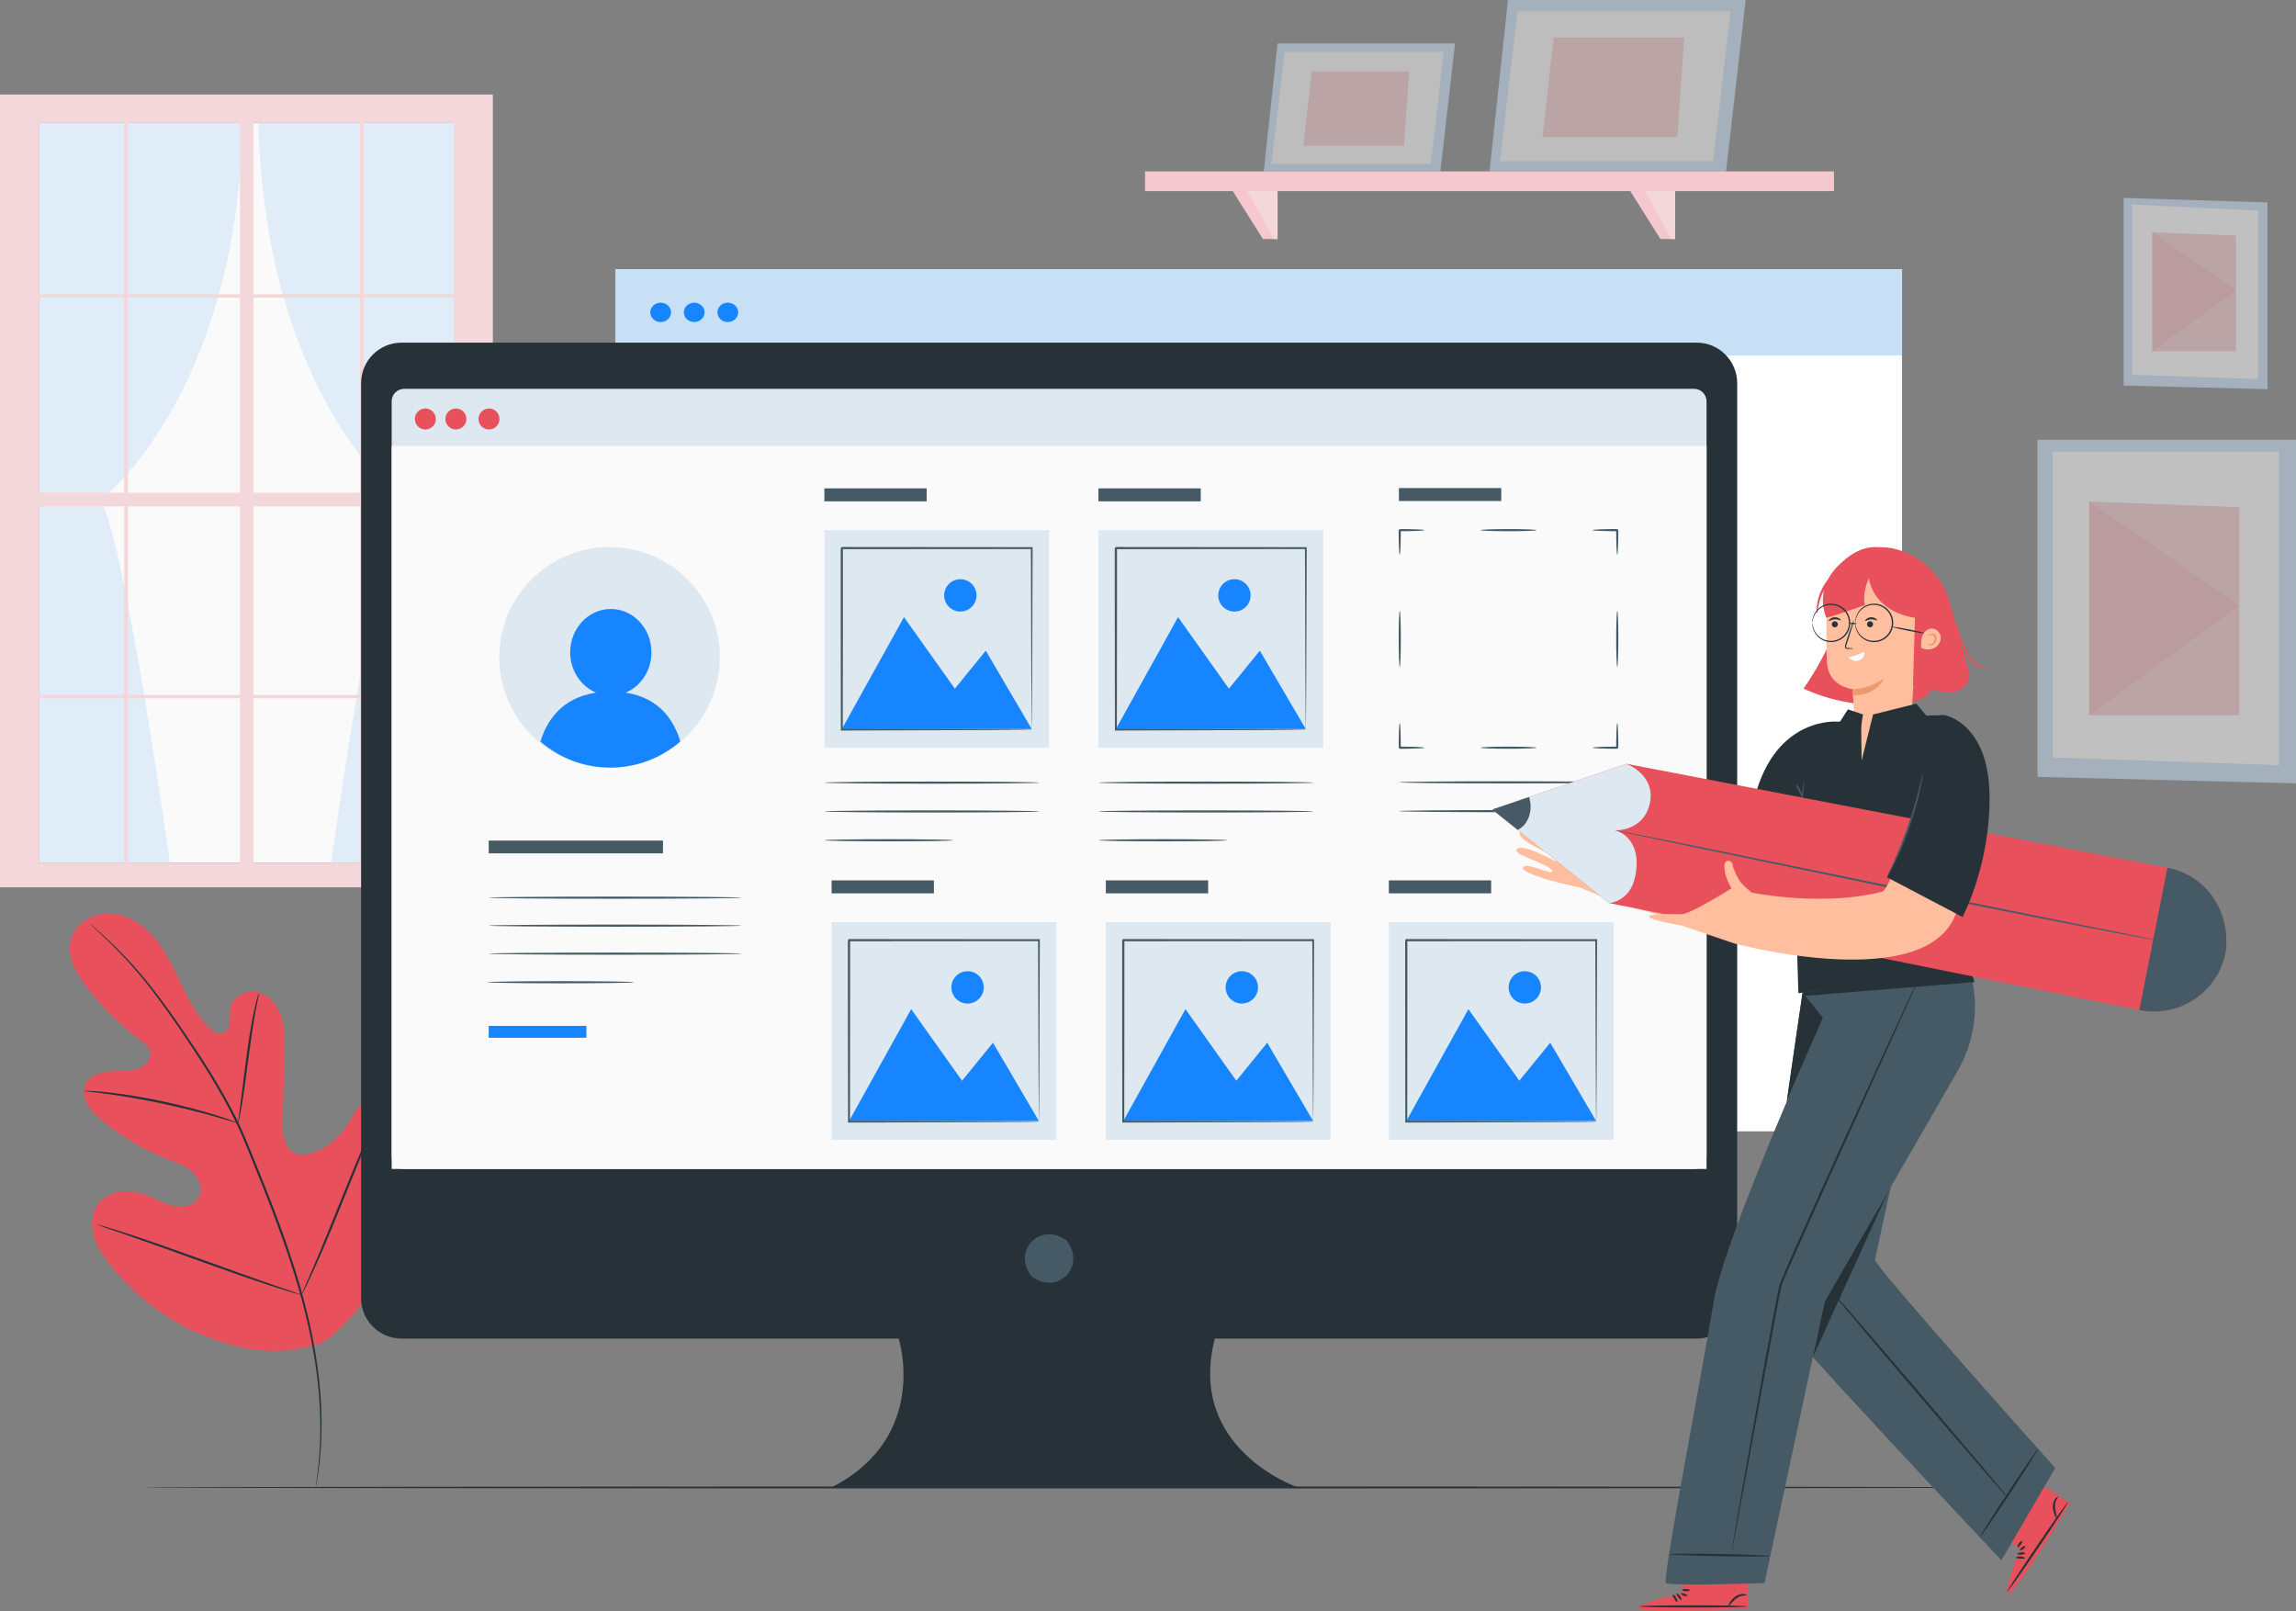 <svg width="895" height="628" viewBox="0 0 895 628" fill="none" xmlns="http://www.w3.org/2000/svg">
<rect x="0" y="0" width="895" height="628" fill="#808080" stroke="none"/>
<title>Vasundhara Portfolio Mobile</title>
<g clip-path="url(#clip0_30_5027)">
<path d="M180.13 47.836H15.275V336.309H180.13V47.836Z" fill="#FAFAFA"/>
<path opacity="0.5" d="M66.633 339.068C66.633 339.068 48.584 209.279 39.108 195.024C39.108 195.024 93.12 154.471 94.766 44.544H12.813V339.068H66.633Z" fill="#C7E0F6"/>
<path opacity="0.5" d="M128.758 338.489C128.758 338.489 146.806 208.7 156.283 194.446C156.283 194.446 102.27 153.892 100.624 43.965H182.577V338.489H128.758Z" fill="#C7E0F6"/>
<path d="M184.475 36.845H176.838H0V41.384V47.837V336.324V341.085V345.847H192.113V341.085V336.324V36.845H184.475ZM48.421 197.383V270.866H15.275V197.383H48.421ZM15.275 192.058V116.009H48.406V192.058H15.275ZM98.845 192.058V116.009H140.296V192.058H98.845ZM140.296 197.383V270.866H98.845V197.383H140.296ZM49.889 192.058V116.009H93.535V192.058H49.889ZM93.535 197.383V270.866H49.889V197.383H93.535ZM49.889 114.704V47.837H93.535V114.704H49.889ZM93.535 272.171V336.324H49.889V272.171H93.535ZM98.845 272.171H140.296V336.324H98.845V272.171ZM98.845 114.704V47.837H140.296V114.704H98.845ZM141.779 197.383H176.838V270.866H141.779V197.383ZM141.779 192.058V116.009H176.838V192.058H141.779ZM176.823 114.704H141.779V47.837H176.838V114.704H176.823ZM48.421 47.837V114.704H15.275V47.837H48.421ZM15.275 272.171H48.406V336.324H15.275V272.171ZM141.779 336.324V272.171H176.838V336.324H141.779Z" fill="#F3D7DB"/>
<path d="M741.431 104.973H239.852V440.971H741.431V104.973Z" fill="white"/>
<path d="M741.431 104.973H239.852V138.54H741.431V104.973Z" fill="#C7E0F6"/>
<path d="M261.579 121.75C261.579 123.826 259.769 125.517 257.53 125.517C255.291 125.517 253.481 123.826 253.481 121.75C253.481 119.673 255.291 117.982 257.53 117.982C259.769 117.982 261.579 119.673 261.579 121.75Z" fill="#1785FF"/>
<path d="M274.659 121.75C274.659 123.826 272.85 125.517 270.61 125.517C268.371 125.517 266.562 123.826 266.562 121.75C266.562 119.673 268.371 117.982 270.61 117.982C272.85 117.982 274.659 119.673 274.659 121.75Z" fill="#1785FF"/>
<path d="M287.754 121.75C287.754 123.826 285.945 125.517 283.706 125.517C281.466 125.517 279.657 123.826 279.657 121.75C279.657 119.673 281.466 117.982 283.706 117.982C285.93 117.982 287.754 119.673 287.754 121.75Z" fill="#1785FF"/>
<g opacity="0.5">
<path d="M895 171.381H794.227V302.816L895 305.338V171.381Z" fill="#C7E0F6"/>
<path d="M888.371 176.053H800.189V295.251L888.371 298.233V176.053Z" fill="white"/>
<path d="M872.918 197.709L814.412 195.484V278.801H872.918V197.709Z" fill="#F5C7CA"/>
<path d="M814.412 278.801L872.918 235.993L814.412 195.484V278.801Z" fill="#F6B8BC"/>
</g>
<g opacity="0.5">
<path d="M883.892 78.897L827.803 77.147V150.288L883.892 151.697V78.897Z" fill="#C7E0F6"/>
<path d="M880.199 82.071L831.125 79.742V146.09L880.199 147.752V82.071Z" fill="white"/>
<path d="M871.598 91.802L839.03 90.556V136.924H871.598V91.802Z" fill="#F5C7CA"/>
<path d="M839.03 136.924L871.598 113.102L839.03 90.556V136.924Z" fill="#F6B8BC"/>
</g>
<g opacity="0.5">
<path d="M498.005 16.924L492.636 66.808H561.479L567.189 16.924H498.005Z" fill="#C7E0F6"/>
<path d="M500.838 20.217L495.617 63.856H557.742L562.769 20.217H500.838Z" fill="#FAFAFA"/>
<path d="M511.293 27.856L508.075 56.81H547.286L549.288 27.856H511.293Z" fill="#F5C7CA"/>
</g>
<g opacity="0.5">
<path d="M587.818 0L580.625 66.808H672.841L680.478 0H587.818Z" fill="#C7E0F6"/>
<path d="M591.614 4.391L584.615 62.847H667.828L674.561 4.391H591.614Z" fill="#FAFAFA"/>
<path d="M605.614 14.626L601.314 53.414H653.828L656.512 14.626H605.614Z" fill="#F5C7CA"/>
</g>
<path d="M714.9 66.808H446.351V74.492H714.9V66.808Z" fill="#F4C8CE"/>
<path d="M492.295 93.166L480.55 74.492H498.005V93.166H492.295Z" fill="#F4C8CE"/>
<path d="M486.215 74.492L496.611 93.166H498.005V74.492H486.215Z" fill="#F3D7DB"/>
<path d="M647.243 93.166L635.498 74.492H652.953V93.166H647.243Z" fill="#F4C8CE"/>
<path d="M641.163 74.492L651.559 93.166H652.953V74.492H641.163Z" fill="#F3D7DB"/>
<path d="M125.124 523.59C149.832 507.408 156.105 476.436 155.838 448.461C155.793 443.789 156.431 438.879 154.281 434.726C152.13 430.573 146.954 427.65 142.668 429.519C139.124 431.062 137.493 435.067 135.446 438.345C132.732 442.721 128.743 446.296 124.101 448.535C121.046 450.004 117.308 450.864 114.372 449.173C110.353 446.859 109.997 441.282 110.145 436.639C110.412 427.992 110.679 419.344 110.946 410.682C111.095 406.039 111.213 401.307 109.864 396.857C108.514 392.422 105.385 388.239 100.936 386.904C96.487 385.554 90.895 387.972 89.843 392.496C89.398 394.38 89.739 396.353 89.561 398.266C89.383 400.195 88.419 402.301 86.55 402.79C84.667 403.295 82.813 401.93 81.434 400.536C76.688 395.73 73.544 389.619 70.622 383.537C67.686 377.456 64.853 371.241 60.582 366.019C56.311 360.798 50.305 356.6 43.587 356.066C36.868 355.532 29.587 359.463 27.718 365.945C25.849 372.442 29.557 379.176 33.635 384.575C39.686 392.585 46.909 399.705 54.991 405.668C56.444 406.736 58.031 407.908 58.55 409.628C59.5 412.743 56.444 415.754 53.33 416.689C49.8 417.757 46.004 417.312 42.326 417.653C38.648 417.994 34.644 419.492 33.161 422.874C31.114 427.576 35.015 432.634 38.9 435.987C46.656 442.706 55.584 448.061 65.135 451.784C68.561 453.119 72.18 454.305 74.908 456.768C77.637 459.23 79.224 463.443 77.459 466.676C75.694 469.91 71.334 470.859 67.73 470.103C64.127 469.361 60.923 467.329 57.512 465.964C51.106 463.398 42.756 463.635 38.485 469.049C35.682 472.609 35.311 477.653 36.587 481.999C37.862 486.345 40.561 490.142 43.438 493.643C53.508 505.88 66.529 515.862 81.389 521.351C96.234 526.883 110.086 528.604 125.124 523.59Z" fill="#E8505B"/>
<path d="M34.673 359.76C34.659 359.775 34.822 359.923 35.118 360.205C35.459 360.516 35.904 360.932 36.483 361.466C37.684 362.563 39.464 364.195 41.688 366.36C46.152 370.662 52.425 377.129 59.188 385.925C62.584 390.316 66.099 395.27 69.777 400.654C73.44 406.054 77.326 411.853 81.182 418.083C85.037 424.328 88.879 431.003 92.304 438.197C94.025 441.786 95.552 445.539 97.109 449.366C98.652 453.193 100.224 457.064 101.811 460.995C108.114 476.718 113.616 491.907 117.472 506.073C121.357 520.223 123.552 533.291 124.383 544.357C125.243 555.422 124.783 564.411 124.175 570.581C123.849 573.667 123.552 576.055 123.3 577.672C123.196 578.443 123.107 579.051 123.033 579.511C122.974 579.926 122.959 580.134 122.974 580.149C122.989 580.149 123.033 579.941 123.122 579.526C123.211 579.066 123.33 578.473 123.463 577.701C123.775 576.099 124.13 573.711 124.501 570.626C125.213 564.455 125.762 555.422 124.976 544.312C124.219 533.217 122.084 520.075 118.228 505.865C114.402 491.655 108.9 476.421 102.597 460.684C101.01 456.753 99.438 452.881 97.881 449.054C96.323 445.242 94.781 441.46 93.046 437.841C89.591 430.602 85.72 423.913 81.849 417.668C77.963 411.423 74.063 405.638 70.355 400.254C66.648 394.87 63.089 389.93 59.663 385.554C52.826 376.773 46.464 370.351 41.926 366.123C39.657 364.002 37.847 362.4 36.601 361.347C36.008 360.843 35.534 360.442 35.178 360.145C34.851 359.878 34.673 359.76 34.673 359.76Z" fill="#263238"/>
<path d="M92.809 437.826C92.868 437.841 93.046 437.129 93.313 435.853C93.595 434.578 93.936 432.709 94.321 430.41C95.093 425.797 95.953 419.403 96.872 412.343C97.792 405.282 98.726 398.919 99.586 394.336C100.001 392.051 100.357 390.197 100.624 388.922C100.876 387.646 100.995 386.934 100.936 386.919C100.876 386.904 100.654 387.587 100.298 388.847C99.927 390.108 99.482 391.948 98.993 394.232C97.984 398.8 96.946 405.179 96.027 412.239C95.137 419.211 94.336 425.5 93.728 430.321C93.431 432.486 93.194 434.325 93.001 435.794C92.823 437.084 92.749 437.811 92.809 437.826Z" fill="#263238"/>
<path d="M32.627 425.218C32.627 425.277 33.487 425.396 35.029 425.559C36.572 425.737 38.826 425.974 41.584 426.36C47.101 427.087 54.694 428.348 63.014 430.098C71.334 431.863 78.794 433.791 84.148 435.319C86.832 436.076 88.982 436.743 90.48 437.188C91.963 437.648 92.809 437.87 92.823 437.811C92.838 437.752 92.052 437.425 90.584 436.862C89.116 436.313 86.995 435.556 84.326 434.726C79.002 433.035 71.542 431.018 63.207 429.238C54.873 427.472 47.22 426.315 41.673 425.737C38.9 425.425 36.646 425.277 35.074 425.218C33.487 425.159 32.627 425.159 32.627 425.218Z" fill="#263238"/>
<path d="M117.516 504.767C117.546 504.782 117.694 504.53 117.946 504.055C118.243 503.477 118.599 502.78 119.029 501.919C119.963 500.065 121.253 497.336 122.781 493.954C125.866 487.19 129.825 477.712 134.052 467.18C138.279 456.664 142.149 447.156 145.086 440.333C146.524 437.01 147.711 434.296 148.586 432.264C148.957 431.388 149.268 430.662 149.52 430.068C149.728 429.564 149.817 429.282 149.802 429.267C149.772 429.252 149.624 429.505 149.372 429.979C149.075 430.558 148.719 431.255 148.289 432.115C147.355 433.969 146.065 436.699 144.537 440.08C141.452 446.844 137.493 456.323 133.251 466.854C129.025 477.371 125.154 486.879 122.217 493.702C120.779 497.024 119.592 499.739 118.717 501.771C118.347 502.646 118.035 503.373 117.783 503.966C117.59 504.485 117.501 504.752 117.516 504.767Z" fill="#263238"/>
<path d="M37.803 477.282C37.788 477.312 38.07 477.43 38.589 477.623C39.212 477.846 39.983 478.113 40.902 478.454C43.038 479.195 45.93 480.189 49.445 481.405C56.652 483.897 66.559 487.472 77.519 491.418C88.478 495.378 98.429 498.849 105.696 501.208C109.33 502.379 112.281 503.314 114.328 503.907C115.277 504.174 116.063 504.397 116.686 504.575C117.234 504.723 117.516 504.782 117.531 504.753C117.546 504.723 117.264 504.604 116.745 504.412C116.122 504.189 115.366 503.922 114.431 503.581C112.296 502.839 109.404 501.845 105.889 500.629C98.681 498.122 88.76 494.562 77.815 490.617C66.87 486.656 56.904 483.185 49.652 480.827C46.019 479.655 43.068 478.721 41.021 478.127C40.072 477.86 39.286 477.638 38.663 477.46C38.099 477.326 37.818 477.252 37.803 477.282Z" fill="#263238"/>
<path d="M798.365 579.778C798.365 579.985 632.057 580.163 426.938 580.163C221.759 580.163 55.48 579.985 55.48 579.778C55.48 579.57 221.759 579.392 426.938 579.392C632.057 579.392 798.365 579.57 798.365 579.778Z" fill="#263238"/>
<path d="M661.377 133.557H156.52C147.815 133.557 140.755 140.617 140.755 149.324V505.984C140.755 514.691 147.815 521.751 156.52 521.751H350.294C350.294 521.751 362.618 559.872 324.415 579.6H505.598C505.598 579.6 462.456 564.812 473.55 521.751H661.406C670.112 521.751 677.171 514.691 677.171 505.984V149.309C677.141 140.602 670.082 133.557 661.377 133.557Z" fill="#263238"/>
<path d="M416.215 484.105C423.082 493.925 412.33 504.679 402.512 497.811C402.186 497.589 401.889 497.292 401.667 496.966C394.815 487.146 405.552 476.407 415.37 483.26C415.696 483.482 415.993 483.779 416.215 484.105Z" fill="#455A64"/>
<path d="M660.368 455.641H157.529C154.844 455.641 152.679 453.46 152.679 450.79V156.414C152.679 153.73 154.859 151.564 157.529 151.564H660.368C663.052 151.564 665.218 153.744 665.218 156.414V450.79C665.218 453.475 663.052 455.641 660.368 455.641Z" fill="#DEE8F1"/>
<path d="M665.233 173.843H152.679V455.641H665.233V173.843Z" fill="#FAFAFA"/>
<path d="M194.708 163.312C194.708 165.566 192.869 167.406 190.615 167.406C188.361 167.406 186.522 165.566 186.522 163.312C186.522 161.057 188.361 159.218 190.615 159.218C192.884 159.218 194.708 161.042 194.708 163.312Z" fill="#E8505B"/>
<path d="M169.897 163.312C169.897 165.566 168.058 167.406 165.804 167.406C163.55 167.406 161.711 165.566 161.711 163.312C161.711 161.057 163.55 159.218 165.804 159.218C168.073 159.218 169.897 161.042 169.897 163.312Z" fill="#E8505B"/>
<path d="M181.806 163.312C181.806 165.566 179.967 167.406 177.713 167.406C175.459 167.406 173.62 165.566 173.62 163.312C173.62 161.057 175.459 159.218 177.713 159.218C179.982 159.218 181.806 161.042 181.806 163.312Z" fill="#E8505B"/>
<path d="M405.226 305.056C405.226 305.293 386.451 305.471 363.286 305.471C340.12 305.471 321.345 305.278 321.345 305.056C321.345 304.819 340.12 304.641 363.286 304.641C386.451 304.641 405.226 304.833 405.226 305.056Z" fill="#455A64"/>
<path d="M405.226 316.284C405.226 316.522 386.451 316.7 363.286 316.7C340.12 316.7 321.345 316.507 321.345 316.284C321.345 316.047 340.12 315.869 363.286 315.869C386.451 315.869 405.226 316.062 405.226 316.284Z" fill="#455A64"/>
<path d="M371.62 327.513C371.62 327.75 360.364 327.928 346.483 327.928C332.601 327.928 321.345 327.735 321.345 327.513C321.345 327.29 332.601 327.098 346.483 327.098C360.364 327.098 371.62 327.276 371.62 327.513Z" fill="#455A64"/>
<path d="M361.224 190.352H321.345V195.41H361.224V190.352Z" fill="#455A64"/>
<path d="M408.978 206.639H321.345V291.439H408.978V206.639Z" fill="#DEE8F1"/>
<path d="M328.152 284.186L352.385 240.547L372.213 268.433L384.271 253.615L402.186 284.186H328.152Z" fill="#1785FF"/>
<path d="M374.349 238.366C377.83 238.366 380.652 235.544 380.652 232.062C380.652 228.581 377.83 225.758 374.349 225.758C370.868 225.758 368.046 228.581 368.046 232.062C368.046 235.544 370.868 238.366 374.349 238.366Z" fill="#1785FF"/>
<path d="M402.186 284.408C402.186 284.408 402.171 284.29 402.171 284.067C402.171 283.815 402.156 283.489 402.156 283.073C402.141 282.169 402.126 280.893 402.112 279.261C402.097 275.894 402.052 271.029 402.023 264.858C401.978 252.473 401.919 234.836 401.845 213.655L402.201 214.011C380.756 214.026 355.336 214.055 328.167 214.07C328.063 214.159 328.953 213.284 328.582 213.67V213.685V213.729V213.803V213.952V214.248V214.856V216.058V218.461C328.582 220.063 328.582 221.665 328.582 223.252C328.582 226.426 328.582 229.571 328.582 232.7C328.582 238.93 328.582 245.027 328.568 250.975C328.553 262.856 328.538 274.085 328.523 284.408L328.152 284.038C350.25 284.112 368.713 284.171 381.69 284.216C388.156 284.26 393.258 284.29 396.787 284.305C398.508 284.319 399.842 284.334 400.792 284.349C401.222 284.364 401.563 284.364 401.83 284.364C402.067 284.408 402.186 284.408 402.186 284.408C402.186 284.408 402.082 284.423 401.859 284.423C401.607 284.423 401.281 284.438 400.866 284.438C399.931 284.453 398.626 284.468 396.936 284.483C393.421 284.512 388.349 284.542 381.913 284.572C368.877 284.616 350.339 284.675 328.137 284.75H327.767V284.379C327.752 274.055 327.737 262.826 327.722 250.945C327.722 245.012 327.722 238.901 327.707 232.671C327.707 229.556 327.707 226.411 327.707 223.222C327.707 221.635 327.707 220.033 327.707 218.431V216.028V214.827V214.219V213.922V213.774V213.699V213.655V213.64C327.337 214.011 328.212 213.121 328.137 213.21C355.307 213.225 380.726 213.254 402.171 213.269H402.527V213.625C402.453 234.896 402.393 252.606 402.349 265.051C402.304 271.192 402.275 276.028 402.26 279.365C402.245 280.982 402.23 282.228 402.215 283.118C402.201 283.518 402.201 283.83 402.201 284.067C402.201 284.319 402.201 284.423 402.186 284.408Z" fill="#455A64"/>
<path d="M512.049 305.056C512.049 305.293 493.274 305.471 470.109 305.471C446.944 305.471 428.169 305.278 428.169 305.056C428.169 304.819 446.944 304.641 470.109 304.641C493.274 304.641 512.049 304.833 512.049 305.056Z" fill="#455A64"/>
<path d="M512.049 316.284C512.049 316.522 493.274 316.7 470.109 316.7C446.944 316.7 428.169 316.507 428.169 316.284C428.169 316.047 446.944 315.869 470.109 315.869C493.274 315.869 512.049 316.062 512.049 316.284Z" fill="#455A64"/>
<path d="M478.444 327.513C478.444 327.75 467.187 327.928 453.306 327.928C439.425 327.928 428.169 327.735 428.169 327.513C428.169 327.29 439.425 327.098 453.306 327.098C467.202 327.098 478.444 327.276 478.444 327.513Z" fill="#455A64"/>
<path d="M468.062 190.352H428.183V195.41H468.062V190.352Z" fill="#455A64"/>
<path d="M515.816 206.639H428.183V291.439H515.816V206.639Z" fill="#DEE8F1"/>
<path d="M434.976 284.186L459.223 240.547L479.052 268.433L491.094 253.615L509.024 284.186H434.976Z" fill="#1785FF"/>
<path d="M487.49 232.062C487.49 235.548 484.672 238.366 481.187 238.366C477.702 238.366 474.884 235.548 474.884 232.062C474.884 228.577 477.702 225.758 481.187 225.758C484.672 225.744 487.49 228.577 487.49 232.062Z" fill="#1785FF"/>
<path d="M509.024 284.408C509.024 284.408 509.009 284.29 509.009 284.067C509.009 283.815 508.994 283.489 508.994 283.073C508.979 282.169 508.965 280.893 508.95 279.261C508.935 275.894 508.89 271.029 508.861 264.858C508.816 252.473 508.757 234.836 508.683 213.655L509.039 214.011C487.594 214.026 462.175 214.055 435.005 214.07C434.902 214.159 435.791 213.284 435.421 213.67V213.685V213.729V213.803V213.952V214.248V214.856V216.058V218.461C435.421 220.063 435.421 221.665 435.421 223.252C435.421 226.426 435.421 229.571 435.421 232.7C435.421 238.93 435.421 245.027 435.406 250.975C435.391 262.856 435.376 274.085 435.361 284.408L435.005 284.038C457.103 284.112 475.567 284.171 488.543 284.216C495.009 284.26 500.111 284.29 503.641 284.305C505.361 284.319 506.696 284.334 507.645 284.349C508.075 284.364 508.416 284.364 508.683 284.364C508.89 284.408 509.009 284.408 509.024 284.408C509.024 284.408 508.92 284.423 508.698 284.423C508.446 284.423 508.119 284.438 507.704 284.438C506.77 284.453 505.465 284.468 503.774 284.483C500.259 284.512 495.187 284.542 488.751 284.572C475.715 284.616 457.177 284.675 434.976 284.75H434.605V284.379C434.59 274.055 434.575 262.826 434.56 250.945C434.56 245.012 434.561 238.901 434.546 232.671C434.546 229.556 434.546 226.411 434.546 223.222C434.546 221.635 434.546 220.033 434.546 218.431V216.028V214.827V214.219V213.922V213.774V213.699V213.655V213.64C434.175 214.011 435.05 213.121 434.976 213.21C462.145 213.225 487.564 213.254 509.009 213.269H509.365V213.625C509.291 234.896 509.232 252.606 509.187 265.051C509.143 271.192 509.113 276.028 509.098 279.365C509.083 280.982 509.068 282.228 509.054 283.118C509.039 283.518 509.039 283.83 509.039 284.067C509.039 284.319 509.024 284.423 509.024 284.408Z" fill="#455A64"/>
<path d="M364.042 343.147H324.163V348.205H364.042V343.147Z" fill="#455A64"/>
<path d="M411.796 359.448H324.163V444.249H411.796V359.448Z" fill="#DEE8F1"/>
<path d="M330.955 436.981L355.188 393.342L375.016 421.243L387.074 406.425L404.989 436.981H330.955Z" fill="#1785FF"/>
<path d="M383.47 384.857C383.47 388.343 380.652 391.161 377.167 391.161C373.682 391.161 370.864 388.343 370.864 384.857C370.864 381.371 373.682 378.553 377.167 378.553C380.652 378.553 383.47 381.371 383.47 384.857Z" fill="#1785FF"/>
<path d="M404.989 437.218C404.989 437.218 404.974 437.099 404.974 436.877C404.974 436.625 404.959 436.298 404.959 435.883C404.944 434.978 404.929 433.702 404.915 432.071C404.9 428.704 404.855 423.839 404.826 417.668C404.781 405.282 404.722 387.646 404.648 366.464L405.004 366.82C383.559 366.835 358.139 366.865 330.97 366.88C330.866 366.969 331.756 366.094 331.385 366.479V366.494V366.539V366.613V366.761V367.058V367.666V368.867V371.27C331.385 372.872 331.385 374.474 331.385 376.061C331.385 379.236 331.385 382.38 331.385 385.51C331.385 391.74 331.385 397.836 331.371 403.784C331.356 415.666 331.341 426.894 331.326 437.218L330.955 436.847C353.053 436.921 371.516 436.981 384.493 437.025C390.959 437.07 396.061 437.099 399.59 437.114C401.311 437.129 402.645 437.144 403.595 437.159C404.025 437.173 404.366 437.173 404.633 437.173C404.87 437.203 404.989 437.203 404.989 437.218C404.989 437.218 404.885 437.233 404.662 437.233C404.41 437.233 404.084 437.248 403.669 437.248C402.734 437.262 401.429 437.277 399.739 437.292C396.224 437.307 391.152 437.351 384.716 437.381C371.68 437.426 353.142 437.485 330.94 437.559H330.57V437.188C330.555 426.864 330.54 415.636 330.525 403.755C330.525 397.821 330.525 391.71 330.51 385.48C330.51 382.365 330.51 379.221 330.51 376.032C330.51 374.445 330.51 372.843 330.51 371.241V368.838V367.636V367.028V366.731V366.583V366.509V366.464V366.45C330.14 366.82 331.015 365.93 330.94 366.019C358.11 366.034 383.529 366.064 404.974 366.079H405.33V366.435C405.256 387.705 405.196 405.416 405.152 417.861C405.107 424.002 405.078 428.837 405.063 432.175C405.048 433.791 405.033 435.037 405.018 435.927C405.004 436.328 405.004 436.639 405.004 436.877C405.004 437.114 405.003 437.218 404.989 437.218Z" fill="#455A64"/>
<path d="M470.939 343.147H431.061V348.205H470.939V343.147Z" fill="#455A64"/>
<path d="M518.693 359.448H431.061V444.249H518.693V359.448Z" fill="#DEE8F1"/>
<path d="M437.853 436.981L462.101 393.342L481.929 421.243L493.971 406.425L511.901 436.981H437.853Z" fill="#1785FF"/>
<path d="M490.382 384.857C490.382 388.343 487.564 391.161 484.079 391.161C480.594 391.161 477.776 388.343 477.776 384.857C477.776 381.371 480.594 378.553 484.079 378.553C487.564 378.553 490.382 381.371 490.382 384.857Z" fill="#1785FF"/>
<path d="M511.901 437.218C511.901 437.218 511.886 437.099 511.886 436.877C511.886 436.625 511.871 436.298 511.871 435.883C511.857 434.978 511.842 433.702 511.827 432.071C511.812 428.704 511.768 423.839 511.738 417.668C511.693 405.282 511.634 387.646 511.56 366.464L511.916 366.82C490.471 366.835 465.052 366.865 437.883 366.88C437.779 366.969 438.669 366.094 438.298 366.479V366.494V366.539V366.613V366.761V367.058V367.666V368.867V371.27C438.298 372.872 438.298 374.474 438.298 376.061C438.298 379.236 438.298 382.38 438.298 385.51C438.298 391.74 438.298 397.836 438.283 403.784C438.268 415.666 438.253 426.894 438.238 437.218L437.868 436.847C459.965 436.921 478.429 436.981 491.405 437.025C497.871 437.07 502.973 437.099 506.503 437.114C508.223 437.129 509.558 437.144 510.507 437.159C510.937 437.173 511.278 437.173 511.545 437.173C511.768 437.203 511.901 437.203 511.901 437.218C511.901 437.218 511.797 437.233 511.575 437.233C511.323 437.233 510.996 437.248 510.581 437.248C509.647 437.262 508.342 437.277 506.651 437.292C503.136 437.307 498.064 437.351 491.628 437.381C478.592 437.426 460.054 437.485 437.853 437.559H437.482V437.188C437.467 426.864 437.452 415.636 437.438 403.755C437.438 397.821 437.438 391.71 437.423 385.48C437.423 382.365 437.423 379.221 437.423 376.032C437.423 374.445 437.423 372.843 437.423 371.241V368.838V367.636V367.028V366.731V366.583V366.509V366.464V366.45C437.052 366.82 437.927 365.93 437.853 366.019C465.022 366.034 490.441 366.064 511.886 366.079H512.242V366.435C512.168 387.705 512.109 405.416 512.064 417.861C512.02 424.002 511.99 428.837 511.975 432.175C511.96 433.791 511.946 435.037 511.931 435.927C511.916 436.328 511.916 436.639 511.916 436.877C511.916 437.114 511.916 437.218 511.901 437.218Z" fill="#455A64"/>
<path d="M581.263 343.147H541.384V348.205H581.263V343.147Z" fill="#455A64"/>
<path d="M629.017 359.448H541.384V444.249H629.017V359.448Z" fill="#DEE8F1"/>
<path d="M548.176 436.981L572.409 393.342L592.237 421.243L604.294 406.425L622.21 436.981H548.176Z" fill="#1785FF"/>
<path d="M600.691 384.857C600.691 388.343 597.873 391.161 594.388 391.161C590.903 391.161 588.085 388.343 588.085 384.857C588.085 381.371 590.903 378.553 594.388 378.553C597.858 378.553 600.691 381.371 600.691 384.857Z" fill="#1785FF"/>
<path d="M622.21 437.218C622.21 437.218 622.195 437.099 622.195 436.877C622.195 436.625 622.18 436.298 622.18 435.883C622.165 434.978 622.15 433.702 622.135 432.071C622.121 428.704 622.076 423.839 622.046 417.668C622.002 405.282 621.943 387.646 621.868 366.464L622.224 366.82C600.78 366.835 575.36 366.865 548.191 366.88C548.087 366.969 548.977 366.094 548.606 366.479V366.494V366.539V366.613V366.761V367.058V367.666V368.867V371.27C548.606 372.872 548.606 374.474 548.606 376.061C548.606 379.236 548.606 382.38 548.606 385.51C548.606 391.74 548.606 397.836 548.591 403.784C548.577 415.666 548.562 426.894 548.547 437.218L548.176 436.847C570.273 436.921 588.737 436.981 601.714 437.025C608.18 437.07 613.282 437.099 616.811 437.114C618.532 437.129 619.866 437.144 620.815 437.159C621.246 437.173 621.587 437.173 621.854 437.173C622.091 437.203 622.21 437.203 622.21 437.218C622.21 437.218 622.106 437.233 621.883 437.233C621.631 437.233 621.305 437.248 620.89 437.248C619.955 437.262 618.65 437.277 616.96 437.292C613.445 437.307 608.373 437.351 601.936 437.381C588.9 437.426 570.362 437.485 548.161 437.559H547.805V437.188C547.791 426.864 547.776 415.636 547.761 403.755C547.761 397.821 547.761 391.71 547.746 385.48C547.746 382.365 547.746 379.221 547.746 376.032C547.746 374.445 547.746 372.843 547.746 371.241V368.838V367.636V367.028V366.731V366.583V366.509V366.464V366.45C547.375 366.82 548.25 365.93 548.176 366.019C575.345 366.034 600.765 366.064 622.21 366.079H622.565V366.435C622.491 387.705 622.432 405.416 622.388 417.861C622.343 424.002 622.313 428.837 622.299 432.175C622.284 433.791 622.269 435.037 622.254 435.927C622.239 436.328 622.239 436.639 622.239 436.877C622.224 437.114 622.224 437.218 622.21 437.218Z" fill="#455A64"/>
<path d="M620.801 291.439C620.801 291.202 625.101 291.024 630.426 291.024C629.595 291.854 630.188 291.246 630.01 291.439V291.424V291.409V291.38V291.32V291.202V290.949V290.46C630.01 290.134 630.01 289.822 630.01 289.511C630.025 288.902 630.025 288.294 630.04 287.701C630.07 286.648 630.099 285.624 630.129 284.645C630.203 282.91 630.307 281.827 630.426 281.827C630.544 281.827 630.648 282.91 630.722 284.645C630.752 285.639 630.782 286.648 630.811 287.701C630.826 288.294 630.826 288.888 630.841 289.511C630.841 289.822 630.841 290.148 630.841 290.46V290.949V291.202V291.32V291.38V291.409V291.424V291.439C630.648 291.632 631.256 291.024 630.426 291.854C625.116 291.854 620.801 291.661 620.801 291.439Z" fill="#455A64"/>
<path d="M577.11 291.439C577.11 291.202 582.004 291.024 588.04 291.024C594.076 291.024 598.97 291.217 598.97 291.439C598.97 291.662 594.076 291.855 588.04 291.855C581.99 291.855 577.11 291.662 577.11 291.439Z" fill="#455A64"/>
<path d="M545.64 281.812C545.877 281.812 546.055 286.114 546.055 291.439C545.225 290.608 545.833 291.202 545.64 291.024H545.655H545.685H545.759H545.877H546.13H546.619C546.945 291.024 547.257 291.024 547.568 291.024C548.176 291.039 548.784 291.039 549.377 291.053C550.43 291.083 551.439 291.113 552.433 291.142C554.168 291.217 555.25 291.32 555.25 291.439C555.25 291.558 554.168 291.662 552.433 291.736C551.439 291.765 550.43 291.795 549.377 291.825C548.784 291.84 548.191 291.84 547.568 291.854C547.257 291.854 546.93 291.854 546.619 291.854H546.13H545.877H545.759H545.699H545.67H545.655C545.462 291.662 546.07 292.27 545.24 291.439C545.21 286.129 545.403 281.812 545.64 281.812Z" fill="#455A64"/>
<path d="M545.64 238.114C545.878 238.114 546.056 243.009 546.056 249.046C546.056 255.083 545.863 259.978 545.64 259.978C545.418 259.978 545.225 255.083 545.225 249.046C545.21 242.994 545.403 238.114 545.64 238.114Z" fill="#455A64"/>
<path d="M555.25 206.639C555.25 206.876 550.949 207.054 545.625 207.054C546.456 206.223 545.863 206.832 546.041 206.639V206.654V206.668V206.698V206.757V206.876V207.128V207.618C546.041 207.944 546.041 208.256 546.041 208.567C546.026 209.175 546.026 209.783 546.011 210.377C545.981 211.43 545.952 212.438 545.922 213.432C545.848 215.168 545.744 216.251 545.625 216.251C545.507 216.251 545.403 215.168 545.329 213.432C545.299 212.438 545.269 211.43 545.24 210.377C545.24 209.783 545.225 209.19 545.21 208.567C545.21 208.256 545.21 207.929 545.21 207.618V207.128V206.876V206.757V206.698V206.668V206.654V206.639C545.388 206.446 544.795 207.054 545.625 206.223C550.949 206.209 555.25 206.401 555.25 206.639Z" fill="#455A64"/>
<path d="M598.955 206.639C598.955 206.876 594.061 207.054 588.025 207.054C581.99 207.054 577.096 206.861 577.096 206.639C577.096 206.401 581.99 206.223 588.025 206.223C594.061 206.209 598.955 206.401 598.955 206.639Z" fill="#455A64"/>
<path d="M630.426 216.251C630.188 216.251 630.01 211.949 630.01 206.624C630.841 207.455 630.248 206.861 630.426 207.039H630.411H630.396H630.366H630.307H630.188H629.936H629.447C629.12 207.039 628.809 207.039 628.498 207.039C627.89 207.024 627.282 207.024 626.688 207.01C625.635 206.98 624.627 206.95 623.633 206.921C621.898 206.846 620.815 206.743 620.815 206.624C620.815 206.505 621.898 206.401 623.633 206.327C624.627 206.298 625.635 206.268 626.688 206.238C627.282 206.223 627.875 206.223 628.498 206.209C628.809 206.209 629.135 206.209 629.447 206.209H629.936H630.188H630.292H630.351H630.381H630.396H630.411C630.604 206.401 629.995 205.793 630.826 206.624C630.841 211.949 630.648 216.251 630.426 216.251Z" fill="#455A64"/>
<path d="M630.426 259.963C630.188 259.963 630.01 255.069 630.01 249.032C630.01 242.994 630.203 238.1 630.426 238.1C630.663 238.1 630.841 242.994 630.841 249.032C630.841 255.069 630.648 259.963 630.426 259.963Z" fill="#455A64"/>
<path d="M629.195 304.937C629.195 305.175 610.419 305.353 587.254 305.353C564.089 305.353 545.314 305.16 545.314 304.937C545.314 304.7 564.089 304.522 587.254 304.522C610.419 304.522 629.195 304.715 629.195 304.937Z" fill="#455A64"/>
<path d="M629.195 316.166C629.195 316.403 610.419 316.581 587.254 316.581C564.089 316.581 545.314 316.388 545.314 316.166C545.314 315.928 564.089 315.75 587.254 315.75C610.419 315.75 629.195 315.943 629.195 316.166Z" fill="#455A64"/>
<path d="M585.193 190.233H545.314V195.291H585.193V190.233Z" fill="#455A64"/>
<path d="M280.576 256.211C280.576 279.943 261.341 299.197 237.598 299.197C213.869 299.197 194.619 279.958 194.619 256.211C194.619 232.478 213.854 213.225 237.598 213.225C261.341 213.239 280.576 232.478 280.576 256.211Z" fill="#DEE8F1"/>
<path d="M289.089 349.896C289.089 350.133 267.022 350.311 239.793 350.311C212.564 350.311 190.497 350.118 190.497 349.896C190.497 349.658 212.564 349.48 239.793 349.48C267.022 349.48 289.089 349.673 289.089 349.896Z" fill="#455A64"/>
<path d="M289.089 360.798C289.089 361.035 267.022 361.213 239.793 361.213C212.564 361.213 190.497 361.021 190.497 360.798C190.497 360.561 212.564 360.383 239.793 360.383C267.022 360.383 289.089 360.576 289.089 360.798Z" fill="#455A64"/>
<path d="M289.089 371.715C289.089 371.952 267.022 372.13 239.793 372.13C212.564 372.13 190.497 371.938 190.497 371.715C190.497 371.478 212.564 371.3 239.793 371.3C267.022 371.3 289.089 371.478 289.089 371.715Z" fill="#455A64"/>
<path d="M247.149 382.855C247.149 383.092 234.35 383.27 218.57 383.27C202.776 383.27 189.992 383.077 189.992 382.855C189.992 382.632 202.791 382.439 218.57 382.439C234.35 382.439 247.149 382.617 247.149 382.855Z" fill="#455A64"/>
<path d="M190.508 332.611H258.432V327.642H190.508V332.611Z" fill="#455A64"/>
<path d="M210.681 289.051C217.992 295.37 227.498 299.197 237.909 299.197C248.35 299.197 257.871 295.355 265.182 289.021C262.913 281.249 257.367 272.023 243.886 269.976C249.744 267.513 253.911 261.476 253.941 254.342C253.985 245.012 246.926 237.402 238.176 237.373C229.426 237.328 222.308 244.863 222.263 254.193C222.234 261.387 226.431 267.499 232.363 269.976C218.645 272.037 212.994 281.323 210.681 289.051Z" fill="#1785FF"/>
<path d="M228.581 399.868H190.497V404.496H228.581V399.868Z" fill="#1785FF"/>
<path d="M760.637 238.752C762.802 246.021 764.967 253.274 767.132 260.542C767.429 261.536 767.725 262.545 767.711 263.583C767.651 266.653 764.745 269.056 761.734 269.635C758.723 270.198 755.639 269.383 752.673 268.567C751.872 271.697 748.209 273.017 745.035 273.61C730.946 276.265 716.041 274.411 703.035 268.389C708.626 260.379 713.194 251.657 716.575 242.49C727.624 242.98 738.658 243.469 749.707 243.959C751.664 244.048 753.666 244.122 755.52 243.469C757.359 242.817 759.02 241.23 759.139 239.272" fill="#E8505B"/>
<path d="M722.656 281.293C723.071 278.86 722.078 268.626 722.078 268.626C722.078 268.626 712.749 267.632 712.171 258.376C711.607 249.12 712.171 227.761 712.171 227.761L729.181 219.439L747.882 233.62L745.05 279.914L724.851 297.98L722.656 281.293Z" fill="#FFBE9D"/>
<path d="M714.039 243.336C714.039 243.988 714.573 244.522 715.226 244.522C715.879 244.522 716.413 243.988 716.413 243.336C716.413 242.683 715.879 242.149 715.226 242.149C714.573 242.149 714.039 242.683 714.039 243.336Z" fill="#263238"/>
<path d="M712.898 242.045C713.046 242.194 713.921 241.452 715.197 241.393C716.472 241.304 717.436 241.941 717.57 241.763C717.629 241.689 717.481 241.407 717.051 241.111C716.635 240.829 715.938 240.562 715.152 240.606C714.351 240.651 713.698 240.992 713.328 241.333C712.942 241.674 712.823 241.971 712.898 242.045Z" fill="#263238"/>
<path d="M727.772 243.336C727.772 243.988 728.306 244.522 728.959 244.522C729.612 244.522 730.146 243.988 730.146 243.336C730.146 242.683 729.612 242.149 728.959 242.149C728.306 242.149 727.772 242.683 727.772 243.336Z" fill="#263238"/>
<path d="M727.031 242.045C727.179 242.194 728.054 241.452 729.33 241.393C730.606 241.304 731.57 241.941 731.703 241.763C731.763 241.689 731.614 241.407 731.184 241.111C730.769 240.829 730.072 240.562 729.285 240.606C728.484 240.651 727.832 240.992 727.461 241.333C727.09 241.674 726.957 241.971 727.031 242.045Z" fill="#263238"/>
<path d="M726.645 254.03C725.058 254.816 722.241 255.944 720.476 256.151C720.476 256.151 722.048 258.391 724.702 257.353C727.461 256.27 726.645 254.03 726.645 254.03Z" fill="#FAFAFA"/>
<path d="M722.078 268.626C722.078 268.626 728.306 268.7 734.342 264.487C734.342 264.487 731.554 271.281 722.285 270.91L722.078 268.626Z" fill="#EB996E"/>
<path d="M774.829 260.245C774.014 260.29 772.783 260.156 771.478 259.489C770.158 258.836 768.853 257.62 767.814 255.944C766.762 254.282 765.946 252.221 765.086 250.085C763.351 245.783 762.045 241.778 761.17 238.871C761.037 238.411 760.904 237.996 760.785 237.58C760.711 237.091 760.622 236.646 760.548 236.32C755.49 217.007 738.524 213.403 735.173 213.403C731.569 213.403 725.281 211.415 716.086 220.967C714.544 222.569 713.431 224.186 712.601 225.773C710.228 228.74 708.982 232.018 708.508 234.495C707.944 237.313 708.181 239.093 708.3 239.093C708.478 239.093 708.508 237.343 709.22 234.658C709.576 233.308 710.139 231.736 710.999 230.105C709.665 236.082 711.934 240.77 711.934 240.77L715.226 239.865L727.016 235.845C725.948 232.196 727.52 227.657 728.41 225.536L728.499 225.462C731.198 239.331 746.474 240.77 746.474 240.77L745.702 267.083C761.378 263.731 761.586 246.614 761.482 242.342C762.194 244.745 763.113 247.504 764.285 250.396C765.16 252.547 766.005 254.638 767.147 256.374C768.259 258.109 769.742 259.415 771.211 260.038C772.664 260.69 773.999 260.735 774.859 260.572C775.734 260.408 776.149 260.127 776.12 260.082C776.105 260.023 775.66 260.186 774.829 260.245Z" fill="#E8505B"/>
<path d="M722.434 252.814C722.434 252.74 721.633 252.651 720.343 252.547C720.016 252.532 719.705 252.487 719.631 252.25C719.542 251.998 719.675 251.627 719.809 251.227C720.09 250.396 720.372 249.506 720.684 248.586C721.292 246.703 721.811 244.997 722.167 243.751C722.523 242.505 722.701 241.719 722.642 241.704C722.582 241.689 722.271 242.431 721.826 243.647C721.381 244.863 720.802 246.554 720.194 248.438C719.898 249.373 719.616 250.248 719.364 251.093C719.26 251.494 719.052 251.939 719.245 252.428C719.334 252.68 719.586 252.843 719.794 252.888C720.001 252.947 720.179 252.932 720.343 252.932C721.633 252.932 722.434 252.888 722.434 252.814Z" fill="#263238"/>
<path d="M743.967 245.293C741.075 244.73 738.658 244.329 737.827 244.27C737.931 243.78 738.005 243.276 738.005 242.757C737.991 241.125 737.471 239.553 736.537 238.322C735.632 237.076 734.372 236.186 733.037 235.726C731.717 235.237 730.323 235.207 729.107 235.429C727.876 235.667 726.823 236.216 725.978 236.853C724.302 238.173 723.59 239.85 723.353 240.977C723.219 241.541 723.19 242 723.19 242.312C723.19 242.623 723.205 242.772 723.219 242.772C723.279 242.772 723.249 242.119 723.546 241.021C723.842 239.939 724.569 238.366 726.2 237.15C727.001 236.557 728.024 236.052 729.181 235.86C730.338 235.667 731.643 235.711 732.874 236.186C734.105 236.631 735.291 237.476 736.122 238.633C736.982 239.775 737.471 241.259 737.486 242.772C737.471 244.285 736.982 245.768 736.122 246.91C735.291 248.067 734.105 248.913 732.874 249.358C731.643 249.832 730.338 249.877 729.181 249.684C728.024 249.491 727.001 248.987 726.2 248.393C724.569 247.177 723.842 245.59 723.546 244.522C723.383 243.929 723.323 243.484 723.294 243.187C723.531 243.143 723.664 243.083 723.664 243.009C723.664 242.935 723.486 242.876 723.234 242.816C723.234 242.801 723.234 242.772 723.219 242.772C723.219 242.772 723.219 242.801 723.219 242.816C722.982 242.772 722.686 242.742 722.344 242.742C721.885 242.742 721.499 242.787 721.262 242.861C721.262 242.831 721.262 242.801 721.262 242.772C721.247 241.14 720.728 239.568 719.794 238.337C718.889 237.091 717.628 236.201 716.294 235.741C714.974 235.251 713.58 235.222 712.364 235.444C711.133 235.682 710.08 236.23 709.249 236.868C707.573 238.188 706.862 239.864 706.624 240.992C706.491 241.555 706.461 242.015 706.461 242.327C706.461 242.638 706.476 242.787 706.491 242.787C706.55 242.787 706.52 242.134 706.817 241.036C707.114 239.953 707.84 238.381 709.472 237.165C710.273 236.572 711.296 236.067 712.453 235.874C713.609 235.682 714.914 235.726 716.145 236.201C717.376 236.646 718.563 237.491 719.393 238.648C720.253 239.79 720.743 241.274 720.758 242.787C720.743 244.3 720.268 245.783 719.393 246.925C718.563 248.082 717.376 248.927 716.145 249.372C714.914 249.847 713.609 249.892 712.453 249.699C711.296 249.506 710.273 249.002 709.472 248.408C707.84 247.192 707.114 245.605 706.817 244.537C706.52 243.439 706.55 242.787 706.491 242.787C706.476 242.787 706.461 242.95 706.461 243.246C706.461 243.558 706.491 244.003 706.624 244.581C706.862 245.709 707.573 247.385 709.249 248.705C710.08 249.343 711.147 249.906 712.364 250.129C713.58 250.351 714.974 250.322 716.294 249.832C717.614 249.372 718.889 248.468 719.794 247.236C720.654 246.109 721.143 244.656 721.232 243.157C721.469 243.232 721.87 243.276 722.33 243.276C722.656 243.276 722.953 243.246 723.19 243.217C723.19 243.232 723.19 243.246 723.19 243.261C723.19 243.573 723.219 244.018 723.353 244.596C723.59 245.724 724.302 247.4 725.978 248.72C726.808 249.358 727.876 249.921 729.107 250.144C730.323 250.366 731.717 250.337 733.037 249.847C734.357 249.387 735.632 248.482 736.537 247.251C737.145 246.45 737.56 245.486 737.783 244.463C738.569 244.73 740.971 245.279 743.863 245.857C747.408 246.554 750.315 247.014 750.344 246.88C750.359 246.673 747.512 245.99 743.967 245.293Z" fill="#263238"/>
<path d="M748.876 252.428C748.817 250.885 748.817 249.298 749.365 247.86C749.929 246.421 751.16 245.145 752.702 244.982C754.467 244.804 756.173 246.272 756.469 248.023C756.751 249.773 755.728 251.597 754.185 252.473C752.643 253.348 750.671 253.318 749.039 252.621" fill="#FFBE9D"/>
<path d="M751.575 251.078C751.634 250.975 752.079 251.197 752.732 251.004C753.385 250.841 754.067 250.099 754.126 249.031C754.171 248.512 754.052 248.038 753.8 247.8C753.548 247.548 753.118 247.474 752.791 247.504C752.094 247.563 751.605 247.756 751.575 247.637C751.545 247.563 751.887 247.207 752.717 246.97C753.133 246.881 753.726 246.851 754.275 247.266C754.824 247.711 754.957 248.453 754.913 249.091C754.868 249.758 754.616 250.381 754.215 250.826C753.83 251.286 753.281 251.509 752.851 251.553C751.931 251.642 751.501 251.138 751.575 251.078Z" fill="#EB996E"/>
<path d="M787.45 603.6L776.283 596.02L790.342 575.017L806.789 585.934L806.003 587.298C802.443 593.306 787.48 617.617 783.713 620.702C779.516 624.129 787.45 603.6 787.45 603.6Z" fill="#E8505B"/>
<path d="M782.363 620.495C782.17 620.361 787.316 612.426 793.857 602.784C800.412 593.128 805.869 585.415 806.077 585.548C806.27 585.682 801.124 593.617 794.569 603.274C788.028 612.915 782.556 620.628 782.363 620.495Z" fill="#263238"/>
<path d="M789.467 605.513C789.453 605.75 788.77 605.884 787.954 605.943C787.139 605.988 786.441 605.943 786.397 605.706C786.352 605.469 787.02 605.142 787.895 605.083C788.8 605.009 789.497 605.276 789.467 605.513Z" fill="#263238"/>
<path d="M789.304 607.338C789.245 607.575 788.489 607.605 787.584 607.545C786.679 607.486 785.922 607.352 785.908 607.115C785.893 606.878 786.664 606.611 787.643 606.685C788.622 606.759 789.349 607.115 789.304 607.338Z" fill="#263238"/>
<path d="M801.732 591.793C801.628 591.837 801.346 591.392 801.005 590.636C800.679 589.879 800.263 588.752 800.219 587.417C800.174 586.067 800.619 584.866 801.168 584.169C801.717 583.457 802.266 583.264 802.31 583.353C802.385 583.457 802.029 583.813 801.673 584.495C801.317 585.177 801.035 586.216 801.079 587.387C801.124 588.559 801.406 589.642 801.584 590.428C801.762 591.229 801.836 591.748 801.732 591.793Z" fill="#263238"/>
<path d="M787.331 604.149C787.227 603.926 787.643 603.526 788.177 603.125C788.726 602.725 789.23 602.458 789.408 602.621C789.586 602.784 789.304 603.363 788.681 603.822C788.073 604.267 787.435 604.356 787.331 604.149Z" fill="#263238"/>
<path d="M786.471 603.081C786.293 602.932 786.516 602.265 786.975 601.597C787.435 600.93 787.984 600.485 788.192 600.604C788.399 600.722 788.177 601.39 787.687 602.087C787.198 602.799 786.664 603.244 786.471 603.081Z" fill="#263238"/>
<path d="M655.83 620.865V607.367L681.101 607.204L681.309 626.947L679.737 627.066C672.766 627.496 644.262 628.771 639.576 627.392C634.385 625.834 655.83 620.865 655.83 620.865Z" fill="#E8505B"/>
<path d="M638.998 626.146C638.998 625.909 648.459 625.716 660.116 625.716C671.788 625.716 681.235 625.909 681.235 626.146C681.235 626.383 671.788 626.576 660.116 626.576C648.445 626.576 638.998 626.383 638.998 626.146Z" fill="#263238"/>
<path d="M655.386 623.609C655.178 623.728 654.688 623.239 654.184 622.586C653.68 621.933 653.339 621.34 653.502 621.162C653.665 620.984 654.318 621.355 654.866 622.052C655.4 622.779 655.593 623.506 655.386 623.609Z" fill="#263238"/>
<path d="M653.769 624.499C653.546 624.588 653.087 623.98 652.627 623.194C652.167 622.408 651.856 621.711 652.034 621.562C652.212 621.414 652.864 621.904 653.368 622.749C653.873 623.609 653.991 624.425 653.769 624.499Z" fill="#263238"/>
<path d="M673.612 626.057C673.523 625.983 673.716 625.508 674.16 624.796C674.605 624.099 675.302 623.135 676.37 622.334C677.453 621.533 678.699 621.236 679.588 621.295C680.478 621.355 680.953 621.696 680.908 621.785C680.864 621.918 680.374 621.8 679.603 621.904C678.847 621.993 677.824 622.334 676.874 623.031C675.925 623.728 675.199 624.559 674.635 625.152C674.086 625.775 673.701 626.131 673.612 626.057Z" fill="#263238"/>
<path d="M655.296 621.073C655.415 620.865 655.993 620.969 656.616 621.192C657.254 621.414 657.759 621.696 657.729 621.933C657.699 622.171 657.047 622.26 656.335 622.007C655.623 621.755 655.178 621.28 655.296 621.073Z" fill="#263238"/>
<path d="M655.697 619.768C655.711 619.53 656.394 619.338 657.21 619.352C658.025 619.367 658.693 619.56 658.708 619.797C658.723 620.035 658.04 620.228 657.195 620.213C656.349 620.213 655.682 620.02 655.697 619.768Z" fill="#263238"/>
<path d="M719.586 309.194L692.224 300.042C692.224 300.042 680.137 334.885 676.429 335.211C655.904 337.08 633.94 330.272 626.229 327.587C625.443 326.712 624.553 325.659 623.559 324.368C622.714 323.256 622.061 322.01 621.631 320.675C621.112 319.058 620.504 316.892 620.534 315.602C620.578 314 618.65 313.184 617.76 314.326C616.871 315.468 616.648 319.874 618.665 324.605C620.697 329.337 613.519 325.57 610.879 324.249C608.239 322.929 599.89 319.206 598.837 319.696C597.294 320.408 597.784 322.188 600.453 323.463C603.152 324.739 610.849 329.07 610.078 330.435C609.322 331.77 595.989 324.843 595.989 324.843C595.989 324.843 593.379 322.9 592.445 324.442C590.754 327.231 605.481 333.55 606.89 334.113C607.869 334.514 607.097 336.012 606.059 335.537C604.991 335.048 592.919 328.314 591.169 331.132C589.82 333.298 603.227 336.442 604.962 339.231C606.697 342.019 595.04 335.804 593.839 337.926C593.394 338.712 593.172 339.364 600.379 341.96C603.879 343.221 610.479 344.778 616.441 346.069L616.411 346.143C616.411 346.143 688.412 378.345 703.94 347.3C720.417 314.356 719.586 309.194 719.586 309.194Z" fill="#FFBE9D"/>
<path d="M702.828 385.718C702.828 385.718 685.372 501.742 687.879 507.289C690.4 512.837 780.153 608.183 780.153 608.183L801.153 572.198C801.153 572.198 730.323 493.138 730.857 491.002C731.391 488.867 755.95 376.106 755.95 376.106L702.828 385.718Z" fill="#455A64"/>
<path d="M706.654 529.034L721.395 496.609L736.152 464.199L711.296 507.289L706.654 529.034Z" fill="#263238"/>
<path d="M715.434 500.125C715.463 500.125 715.493 500.555 715.523 501.401C715.537 502.32 715.567 503.551 715.611 505.079L715.567 504.961C721.188 511.309 733.645 525.742 748.031 542.577C757.759 554.043 766.569 564.426 773.035 572.035C776.149 575.773 778.7 578.829 780.539 581.024C781.369 582.048 782.037 582.864 782.541 583.501C782.986 584.065 783.223 584.376 783.193 584.406C783.164 584.421 782.897 584.154 782.408 583.62C781.859 583.012 781.162 582.226 780.272 581.247C778.388 579.081 775.764 576.1 772.56 572.436C766.05 564.871 757.181 554.547 747.363 543.141C732.978 526.305 720.683 511.739 715.285 505.198L715.241 505.139V505.079C715.27 503.551 715.3 502.335 715.33 501.401C715.374 500.555 715.404 500.125 715.434 500.125Z" fill="#263238"/>
<path d="M794.42 564.782C794.613 564.916 789.719 572.703 783.475 582.166C777.232 591.645 772.011 599.209 771.819 599.076C771.626 598.942 776.52 591.155 782.764 581.692C789.007 572.228 794.227 564.649 794.42 564.782Z" fill="#263238"/>
<path d="M696.51 429.297C696.688 428.081 710.628 396.724 710.628 396.724L703.866 387.172L702.665 386.919L696.51 429.297Z" fill="#263238"/>
<path d="M716.501 384.605L702.65 386.919L710.628 396.724C697.756 425.826 671.209 487.443 668.006 507.289C663.779 533.618 647.807 615.793 649.394 617.053C650.995 618.299 687.819 617.053 687.819 617.053L711.281 507.289L763.143 417.371C769.594 406.172 771.492 392.912 768.408 380.363L767.369 376.106" fill="#455A64"/>
<path d="M675.021 604.89C675.006 604.89 675.036 604.683 675.08 604.267C675.154 603.822 675.243 603.229 675.362 602.472C675.629 600.856 676.014 598.542 676.504 595.605C677.542 589.597 679.04 580.994 680.894 570.374C682.792 559.709 685.061 547.041 687.567 532.98C688.857 525.949 690.222 518.562 691.631 510.923C692.001 509.01 692.372 507.081 692.743 505.138C692.951 504.159 693.114 503.195 693.351 502.201C693.47 501.712 693.559 501.207 693.707 500.718L694.256 499.279C695.783 495.526 697.429 491.818 699.09 488.036C712.512 457.88 724.999 430.736 734.031 411.082C738.569 401.307 742.232 393.386 744.798 387.854C746.073 385.154 747.067 383.048 747.764 381.55C748.09 380.867 748.357 380.333 748.565 379.918C748.743 379.547 748.846 379.369 748.861 379.369C748.876 379.369 748.802 379.577 748.639 379.948C748.461 380.363 748.224 380.912 747.927 381.609C747.26 383.107 746.31 385.243 745.109 387.972C742.603 393.535 739.014 401.5 734.594 411.319C725.711 431.033 713.298 458.221 699.891 488.362C698.23 492.13 696.569 495.868 695.071 499.561L694.538 500.94C694.389 501.415 694.315 501.905 694.196 502.379C693.974 503.329 693.796 504.322 693.603 505.287C693.232 507.23 692.847 509.158 692.476 511.057C691.052 518.696 689.673 526.068 688.353 533.098C685.773 547.145 683.444 559.813 681.487 570.463C679.529 581.054 677.942 589.657 676.83 595.649C676.266 598.586 675.836 600.87 675.525 602.487C675.377 603.229 675.258 603.822 675.169 604.267C675.08 604.683 675.036 604.89 675.021 604.89Z" fill="#263238"/>
<path d="M690.029 606.507C690.029 606.744 681.19 606.774 670.29 606.581C659.389 606.388 650.551 606.032 650.565 605.795C650.565 605.558 659.404 605.528 670.319 605.721C681.19 605.928 690.029 606.27 690.029 606.507Z" fill="#263238"/>
<path d="M702.65 386.919L703.184 388.18L769.728 382.781L767.384 376.106L702.65 386.919Z" fill="#263238"/>
<path d="M730.145 278.49L725.667 296.468L725.518 283.533L725.844 280.656L726.245 278.49L720.342 276.487L717.287 281.234L716.398 281.293C716.398 281.293 692.432 278.905 684.052 310.574L676.4 329.323L699.595 340.892L699.624 342.391L701.033 387.157L768.067 376.299C768.334 366.242 758.071 348.027 760.34 338.92L768.067 307.755L757.938 278.712L750.923 278.935L746.963 274.277L730.145 278.49Z" fill="#263238"/>
<path d="M700.01 340.566C699.995 340.61 699.446 340.403 698.571 339.809C697.726 339.201 696.51 338.222 695.472 336.62C694.419 335.048 693.677 332.734 693.9 330.212C693.989 327.72 694.804 324.932 696.51 322.559C697.815 320.704 699.476 319.28 701.27 318.302L701.063 318.583C701.612 314.475 702.116 310.944 702.501 308.438C702.887 305.931 703.154 304.462 703.243 304.477C703.332 304.492 703.213 305.975 702.961 308.497C702.709 311.019 702.294 314.564 701.79 318.687L701.775 318.865L701.597 318.969C699.995 319.859 698.364 321.268 697.148 323.004C695.531 325.243 694.76 327.854 694.626 330.242C694.389 332.645 695.012 334.766 695.961 336.309C696.881 337.866 698.008 338.89 698.779 339.557C699.55 340.225 700.04 340.521 700.01 340.566Z" fill="#455A64"/>
<path d="M702.531 310.366C702.339 310.455 701.686 309.506 701.048 308.23C700.425 306.954 700.069 305.842 700.262 305.753C700.455 305.664 701.107 306.613 701.73 307.889C702.383 309.164 702.724 310.277 702.531 310.366Z" fill="#455A64"/>
<path d="M634 297.713L844.858 338.222C859.896 341.115 869.358 354.85 867.653 370.499C867.623 370.721 867.579 370.929 867.534 371.152C864.672 386.726 849.441 396.813 833.914 393.683L627.267 352.002L581.693 315.528L634 297.713Z" fill="#E8505B"/>
<path d="M634 297.713C634 297.713 645.508 302.03 643.135 313.066C640.762 324.101 629.625 323.641 629.625 323.641C629.625 323.641 640.451 326.044 637.44 341.515C635.512 351.483 627.267 352.002 627.267 352.002L581.693 315.528L634 297.713Z" fill="#DEE8F1"/>
<path d="M591.629 323.478C596.078 321.253 597.636 315.365 596.034 310.663L581.723 315.543L591.629 323.478Z" fill="#455A64"/>
<path d="M842.041 366.687C842.041 366.702 841.848 366.672 841.477 366.628C841.077 366.568 840.543 366.465 839.861 366.361C838.392 366.094 836.316 365.723 833.647 365.248C828.248 364.269 820.448 362.801 810.823 360.947C791.573 357.238 765.012 351.913 735.707 345.876C706.431 339.78 679.915 334.262 660.68 330.272C651.114 328.269 643.358 326.638 637.959 325.511C635.305 324.947 633.243 324.502 631.79 324.19C631.123 324.042 630.589 323.923 630.188 323.82C629.832 323.731 629.64 323.686 629.654 323.671C629.654 323.656 629.847 323.686 630.218 323.745C630.618 323.82 631.152 323.909 631.834 324.027C633.303 324.309 635.379 324.71 638.034 325.214C643.462 326.297 651.233 327.825 660.813 329.738C680.063 333.684 706.58 339.127 735.885 345.12C765.19 351.172 791.721 356.571 810.956 360.413C820.537 362.326 828.308 363.869 833.736 364.952C836.39 365.486 838.467 365.916 839.92 366.212C840.602 366.361 841.121 366.464 841.522 366.553C841.848 366.628 842.041 366.672 842.041 366.687Z" fill="#455A64"/>
<path d="M833.928 393.698C849.441 396.828 864.687 386.741 867.549 371.167C867.593 370.944 867.638 370.736 867.668 370.514C869.373 354.865 859.911 341.115 844.873 338.237L833.928 393.698Z" fill="#455A64"/>
<path d="M750.122 306.153C750.122 306.153 737.294 346.633 733.69 347.567C713.713 352.67 690.934 349.406 682.91 347.968C682.006 347.226 680.953 346.321 679.766 345.209C678.743 344.245 677.913 343.117 677.275 341.871C676.504 340.358 675.555 338.311 675.391 337.036C675.184 335.449 673.152 334.944 672.455 336.22C671.758 337.495 672.233 341.871 674.976 346.232C674.976 346.232 658.885 356.437 655.37 356.363C651.856 356.289 641.801 356.022 642.839 357.416C643.892 358.811 655.37 360.724 655.37 360.724L676.148 367.77C676.148 367.77 752.317 388.254 762.743 355.147C769.134 334.855 773.539 322.915 774.533 318.064L750.122 306.153Z" fill="#FFBE9D"/>
<path d="M758.101 278.742C758.101 278.742 774.859 281.753 775.511 309.15C776.164 336.546 765.012 357.416 765.012 357.416L735.529 341.931C742.143 328.521 747.23 314.653 750.404 300.205L758.056 278.727L758.101 278.742Z" fill="#263238"/>
<path d="M749.484 301.748C749.543 301.763 749.469 302.356 749.306 303.424C749.143 304.492 748.846 306.035 748.446 307.933C747.63 311.73 746.266 316.922 744.338 322.514C742.395 328.106 740.245 333.031 738.539 336.516C737.694 338.252 736.967 339.646 736.433 340.595C735.899 341.545 735.588 342.049 735.544 342.034C735.499 342.005 735.722 341.456 736.166 340.462C736.686 339.32 737.308 337.926 738.05 336.294C739.622 332.764 741.669 327.839 743.611 322.262C745.539 316.7 746.978 311.552 747.927 307.8C748.357 306.049 748.728 304.566 749.024 303.35C749.262 302.311 749.44 301.733 749.484 301.748Z" fill="#455A64"/>
</g>
<defs>
<clipPath id="clip0_30_5027">
<rect width="895" height="628" fill="white"/>
</clipPath>
</defs>
</svg>
